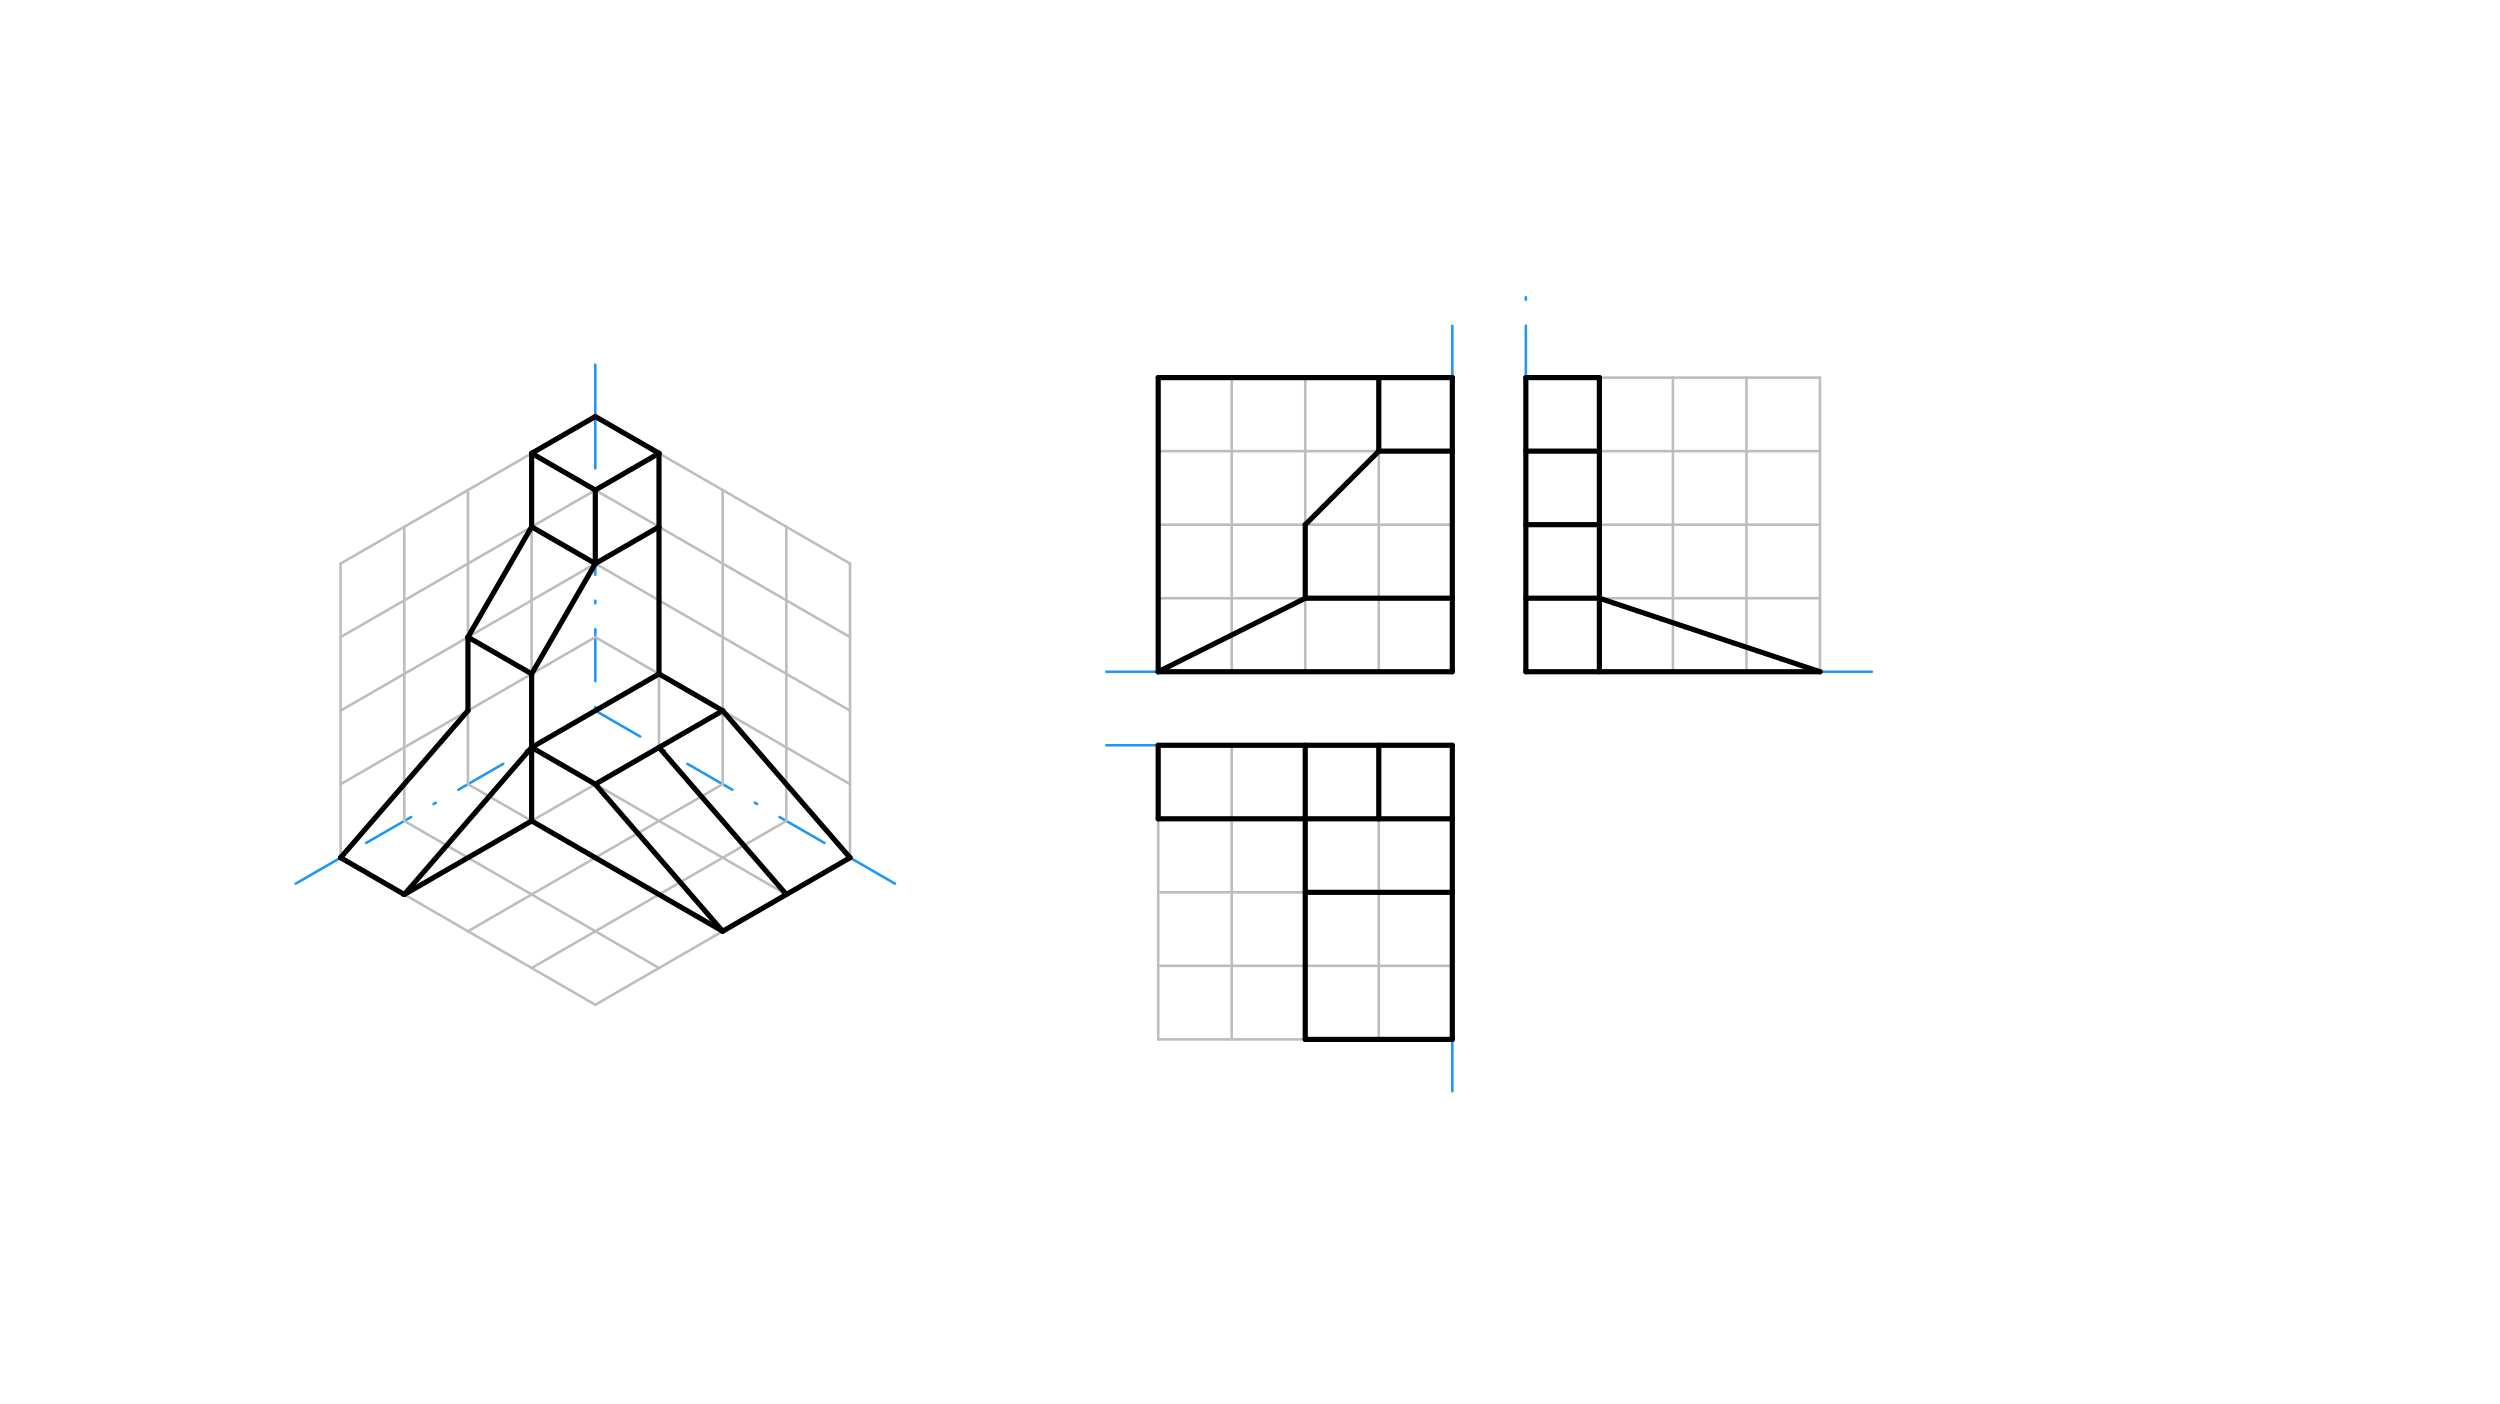 <svg xmlns="http://www.w3.org/2000/svg" class="svg--816" height="100%" preserveAspectRatio="xMidYMid meet" viewBox="0 0 963.78 541.417" width="100%"><defs><marker id="marker-arrow" markerHeight="16" markerUnits="userSpaceOnUse" markerWidth="24" orient="auto-start-reverse" refX="24" refY="4" viewBox="0 0 24 8"><path d="M 0 0 L 24 4 L 0 8 z" stroke="inherit"></path></marker></defs><g class="aux-layer--949"><g class="element--733"><line stroke="#2196F3" stroke-dasharray="20, 10, 1, 10" stroke-linecap="round" stroke-width="1" x1="229.5" x2="229.5" y1="160.578" y2="273.964"></line></g><g class="element--733"><line stroke="#2196F3" stroke-dasharray="20, 10, 1, 10" stroke-linecap="round" stroke-width="1" x1="229.5" x2="131.305" y1="273.964" y2="330.657"></line></g><g class="element--733"><line stroke="#2196F3" stroke-dasharray="20, 10, 1, 10" stroke-linecap="round" stroke-width="1" x1="229.5" x2="327.695" y1="273.964" y2="330.657"></line></g><g class="element--733"><line stroke="#BDBDBD" stroke-dasharray="none" stroke-linecap="round" stroke-width="1" x1="327.695" x2="229.5" y1="330.657" y2="387.35"></line></g><g class="element--733"><line stroke="#BDBDBD" stroke-dasharray="none" stroke-linecap="round" stroke-width="1" x1="229.5" x2="327.695" y1="160.578" y2="217.271"></line></g><g class="element--733"><line stroke="#BDBDBD" stroke-dasharray="none" stroke-linecap="round" stroke-width="1" x1="327.695" x2="327.695" y1="217.271" y2="330.657"></line></g><g class="element--733"><line stroke="#BDBDBD" stroke-dasharray="none" stroke-linecap="round" stroke-width="1" x1="229.5" x2="131.305" y1="217.271" y2="273.964"></line></g><g class="element--733"><line stroke="#BDBDBD" stroke-dasharray="none" stroke-linecap="round" stroke-width="1" x1="229.5" x2="327.695" y1="217.271" y2="273.964"></line></g><g class="element--733"><line stroke="#BDBDBD" stroke-dasharray="none" stroke-linecap="round" stroke-width="1" x1="278.598" x2="278.598" y1="188.925" y2="302.31"></line></g><g class="element--733"><line stroke="#BDBDBD" stroke-dasharray="none" stroke-linecap="round" stroke-width="1" x1="180.402" x2="180.402" y1="188.925" y2="302.31"></line></g><g class="element--733"><line stroke="#BDBDBD" stroke-dasharray="none" stroke-linecap="round" stroke-width="1" x1="180.402" x2="278.598" y1="302.31" y2="359.003"></line></g><g class="element--733"><line stroke="#BDBDBD" stroke-dasharray="none" stroke-linecap="round" stroke-width="1" x1="278.598" x2="180.402" y1="302.31" y2="359.003"></line></g><g class="element--733"><line stroke="#2196F3" stroke-dasharray="20, 10, 1, 10" stroke-linecap="round" stroke-width="1" x1="131.305" x2="106.756" y1="330.657" y2="344.83"></line></g><g class="element--733"><line stroke="#2196F3" stroke-dasharray="20, 10, 1, 10" stroke-linecap="round" stroke-width="1" x1="327.695" x2="352.242" y1="330.657" y2="344.829"></line></g><g class="element--733"><line stroke="#2196F3" stroke-dasharray="20, 10, 1, 10" stroke-linecap="round" stroke-width="1" x1="229.5" x2="229.5" y1="160.578" y2="132.232"></line></g><g class="element--733"><line stroke="#BDBDBD" stroke-dasharray="none" stroke-linecap="round" stroke-width="1" x1="131.305" x2="180.402" y1="217.271" y2="188.925"></line></g><g class="element--733"><line stroke="#BDBDBD" stroke-dasharray="none" stroke-linecap="round" stroke-width="1" x1="180.402" x2="229.5" y1="188.925" y2="160.578"></line></g><g class="element--733"><line stroke="#BDBDBD" stroke-dasharray="none" stroke-linecap="round" stroke-width="1" x1="204.951" x2="204.951" y1="174.751" y2="231.444"></line></g><g class="element--733"><line stroke="#BDBDBD" stroke-dasharray="none" stroke-linecap="round" stroke-width="1" x1="204.951" x2="204.951" y1="231.444" y2="288.137"></line></g><g class="element--733"><line stroke="#BDBDBD" stroke-dasharray="none" stroke-linecap="round" stroke-width="1" x1="131.305" x2="131.305" y1="217.271" y2="273.964"></line></g><g class="element--733"><line stroke="#BDBDBD" stroke-dasharray="none" stroke-linecap="round" stroke-width="1" x1="131.305" x2="131.305" y1="273.964" y2="330.657"></line></g><g class="element--733"><line stroke="#BDBDBD" stroke-dasharray="none" stroke-linecap="round" stroke-width="1" x1="131.305" x2="229.5" y1="245.617" y2="188.925"></line></g><g class="element--733"><line stroke="#BDBDBD" stroke-dasharray="none" stroke-linecap="round" stroke-width="1" x1="131.305" x2="229.489" y1="302.31" y2="245.624"></line></g><g class="element--733"><line stroke="#BDBDBD" stroke-dasharray="none" stroke-linecap="round" stroke-width="1" x1="155.854" x2="155.854" y1="203.098" y2="316.484"></line></g><g class="element--733"><line stroke="#BDBDBD" stroke-dasharray="none" stroke-linecap="round" stroke-width="1" x1="155.854" x2="254.049" y1="316.484" y2="373.177"></line></g><g class="element--733"><line stroke="#BDBDBD" stroke-dasharray="none" stroke-linecap="round" stroke-width="1" x1="204.951" x2="303.146" y1="288.137" y2="344.83"></line></g><g class="element--733"><line stroke="#BDBDBD" stroke-dasharray="none" stroke-linecap="round" stroke-width="1" x1="131.305" x2="180.402" y1="330.657" y2="359.003"></line></g><g class="element--733"><line stroke="#BDBDBD" stroke-dasharray="none" stroke-linecap="round" stroke-width="1" x1="180.402" x2="229.5" y1="359.003" y2="387.35"></line></g><g class="element--733"><line stroke="#BDBDBD" stroke-dasharray="none" stroke-linecap="round" stroke-width="1" x1="155.854" x2="254.049" y1="344.83" y2="288.137"></line></g><g class="element--733"><line stroke="#BDBDBD" stroke-dasharray="none" stroke-linecap="round" stroke-width="1" x1="204.951" x2="303.146" y1="373.177" y2="316.484"></line></g><g class="element--733"><line stroke="#BDBDBD" stroke-dasharray="none" stroke-linecap="round" stroke-width="1" x1="303.146" x2="303.146" y1="316.484" y2="203.098"></line></g><g class="element--733"><line stroke="#BDBDBD" stroke-dasharray="none" stroke-linecap="round" stroke-width="1" x1="254.049" x2="254.049" y1="288.137" y2="174.751"></line></g><g class="element--733"><line stroke="#BDBDBD" stroke-dasharray="none" stroke-linecap="round" stroke-width="1" x1="229.5" x2="327.695" y1="188.925" y2="245.617"></line></g><g class="element--733"><line stroke="#BDBDBD" stroke-dasharray="none" stroke-linecap="round" stroke-width="1" x1="229.489" x2="327.684" y1="245.624" y2="302.317"></line></g><g class="element--733"><line stroke="#BDBDBD" stroke-dasharray="none" stroke-linecap="round" stroke-width="1" x1="446.5" x2="503.193" y1="145.578" y2="145.578"></line></g><g class="element--733"><line stroke="#BDBDBD" stroke-dasharray="none" stroke-linecap="round" stroke-width="1" x1="503.193" x2="559.886" y1="145.578" y2="145.578"></line></g><g class="element--733"><line stroke="#BDBDBD" stroke-dasharray="none" stroke-linecap="round" stroke-width="1" x1="503.193" x2="503.193" y1="145.578" y2="202.271"></line></g><g class="element--733"><line stroke="#BDBDBD" stroke-dasharray="none" stroke-linecap="round" stroke-width="1" x1="446.5" x2="446.5" y1="145.578" y2="202.271"></line></g><g class="element--733"><line stroke="#BDBDBD" stroke-dasharray="none" stroke-linecap="round" stroke-width="1" x1="446.5" x2="559.878" y1="202.271" y2="202.271"></line></g><g class="element--733"><line stroke="#BDBDBD" stroke-dasharray="none" stroke-linecap="round" stroke-width="1" x1="559.886" x2="559.886" y1="145.578" y2="258.964"></line></g><g class="element--733"><line stroke="#BDBDBD" stroke-dasharray="none" stroke-linecap="round" stroke-width="1" x1="446.5" x2="559.886" y1="173.925" y2="173.925"></line></g><g class="element--733"><line stroke="#BDBDBD" stroke-dasharray="none" stroke-linecap="round" stroke-width="1" x1="474.846" x2="474.846" y1="145.578" y2="258.964"></line></g><g class="element--733"><line stroke="#BDBDBD" stroke-dasharray="none" stroke-linecap="round" stroke-width="1" x1="531.539" x2="531.539" y1="145.578" y2="258.964"></line></g><g class="element--733"><line stroke="#BDBDBD" stroke-dasharray="none" stroke-linecap="round" stroke-width="1" x1="446.5" x2="446.5" y1="202.271" y2="258.964"></line></g><g class="element--733"><line stroke="#BDBDBD" stroke-dasharray="none" stroke-linecap="round" stroke-width="1" x1="446.5" x2="559.886" y1="258.964" y2="258.964"></line></g><g class="element--733"><line stroke="#BDBDBD" stroke-dasharray="none" stroke-linecap="round" stroke-width="1" x1="503.193" x2="503.193" y1="202.271" y2="258.964"></line></g><g class="element--733"><line stroke="#BDBDBD" stroke-dasharray="none" stroke-linecap="round" stroke-width="1" x1="446.5" x2="559.886" y1="230.617" y2="230.617"></line></g><g class="element--733"><line stroke="#BDBDBD" stroke-dasharray="none" stroke-linecap="round" stroke-width="1" x1="588.232" x2="644.925" y1="145.578" y2="145.578"></line></g><g class="element--733"><line stroke="#BDBDBD" stroke-dasharray="none" stroke-linecap="round" stroke-width="1" x1="644.925" x2="644.925" y1="145.578" y2="258.964"></line></g><g class="element--733"><line stroke="#BDBDBD" stroke-dasharray="none" stroke-linecap="round" stroke-width="1" x1="644.925" x2="701.618" y1="145.578" y2="145.578"></line></g><g class="element--733"><line stroke="#BDBDBD" stroke-dasharray="none" stroke-linecap="round" stroke-width="1" x1="701.618" x2="701.618" y1="145.578" y2="258.964"></line></g><g class="element--733"><line stroke="#BDBDBD" stroke-dasharray="none" stroke-linecap="round" stroke-width="1" x1="701.618" x2="588.232" y1="258.964" y2="258.964"></line></g><g class="element--733"><line stroke="#BDBDBD" stroke-dasharray="none" stroke-linecap="round" stroke-width="1" x1="588.232" x2="588.232" y1="145.578" y2="202.271"></line></g><g class="element--733"><line stroke="#BDBDBD" stroke-dasharray="none" stroke-linecap="round" stroke-width="1" x1="588.232" x2="588.232" y1="202.271" y2="258.964"></line></g><g class="element--733"><line stroke="#BDBDBD" stroke-dasharray="none" stroke-linecap="round" stroke-width="1" x1="588.232" x2="701.618" y1="173.925" y2="173.925"></line></g><g class="element--733"><line stroke="#BDBDBD" stroke-dasharray="none" stroke-linecap="round" stroke-width="1" x1="616.579" x2="616.579" y1="145.578" y2="258.964"></line></g><g class="element--733"><line stroke="#BDBDBD" stroke-dasharray="none" stroke-linecap="round" stroke-width="1" x1="588.232" x2="701.618" y1="202.271" y2="202.271"></line></g><g class="element--733"><line stroke="#BDBDBD" stroke-dasharray="none" stroke-linecap="round" stroke-width="1" x1="673.272" x2="673.272" y1="145.578" y2="258.964"></line></g><g class="element--733"><line stroke="#BDBDBD" stroke-dasharray="none" stroke-linecap="round" stroke-width="1" x1="588.232" x2="701.618" y1="230.617" y2="230.617"></line></g><g class="element--733"><line stroke="#BDBDBD" stroke-dasharray="none" stroke-linecap="round" stroke-width="1" x1="559.886" x2="446.5" y1="287.31" y2="287.31"></line></g><g class="element--733"><line stroke="#BDBDBD" stroke-dasharray="none" stroke-linecap="round" stroke-width="1" x1="446.5" x2="446.5" y1="287.31" y2="344.003"></line></g><g class="element--733"><line stroke="#BDBDBD" stroke-dasharray="none" stroke-linecap="round" stroke-width="1" x1="446.5" x2="446.5" y1="344.003" y2="400.696"></line></g><g class="element--733"><line stroke="#BDBDBD" stroke-dasharray="none" stroke-linecap="round" stroke-width="1" x1="446.5" x2="503.193" y1="400.696" y2="400.696"></line></g><g class="element--733"><line stroke="#BDBDBD" stroke-dasharray="none" stroke-linecap="round" stroke-width="1" x1="503.193" x2="559.886" y1="400.696" y2="400.696"></line></g><g class="element--733"><line stroke="#BDBDBD" stroke-dasharray="none" stroke-linecap="round" stroke-width="1" x1="559.886" x2="559.886" y1="287.31" y2="400.696"></line></g><g class="element--733"><line stroke="#BDBDBD" stroke-dasharray="none" stroke-linecap="round" stroke-width="1" x1="446.5" x2="559.886" y1="315.657" y2="315.657"></line></g><g class="element--733"><line stroke="#BDBDBD" stroke-dasharray="none" stroke-linecap="round" stroke-width="1" x1="446.5" x2="559.886" y1="344.003" y2="344.003"></line></g><g class="element--733"><line stroke="#BDBDBD" stroke-dasharray="none" stroke-linecap="round" stroke-width="1" x1="446.5" x2="559.886" y1="372.35" y2="372.35"></line></g><g class="element--733"><line stroke="#BDBDBD" stroke-dasharray="none" stroke-linecap="round" stroke-width="1" x1="503.193" x2="503.193" y1="400.696" y2="287.31"></line></g><g class="element--733"><line stroke="#BDBDBD" stroke-dasharray="none" stroke-linecap="round" stroke-width="1" x1="531.539" x2="531.539" y1="400.696" y2="287.31"></line></g><g class="element--733"><line stroke="#2196F3" stroke-dasharray="20, 10, 1, 10" stroke-linecap="round" stroke-width="1" x1="559.886" x2="559.886" y1="145.578" y2="117.232"></line></g><g class="element--733"><line stroke="#2196F3" stroke-dasharray="20, 10, 1, 10" stroke-linecap="round" stroke-width="1" x1="446.5" x2="418.154" y1="258.964" y2="258.964"></line></g><g class="element--733"><line stroke="#2196F3" stroke-dasharray="20, 10, 1, 10" stroke-linecap="round" stroke-width="1" x1="446.5" x2="418.154" y1="287.31" y2="287.31"></line></g><g class="element--733"><line stroke="#2196F3" stroke-dasharray="20, 10, 1, 10" stroke-linecap="round" stroke-width="1" x1="559.886" x2="559.886" y1="400.696" y2="429.043"></line></g><g class="element--733"><line stroke="#2196F3" stroke-dasharray="20, 10, 1, 10" stroke-linecap="round" stroke-width="1" x1="588.232" x2="588.232" y1="145.578" y2="109.578"></line></g><g class="element--733"><line stroke="#2196F3" stroke-dasharray="20, 10, 1, 10" stroke-linecap="round" stroke-width="1" x1="701.618" x2="729.965" y1="258.964" y2="258.964"></line></g><g class="element--733"><line stroke="#BDBDBD" stroke-dasharray="none" stroke-linecap="round" stroke-width="1" x1="474.846" x2="474.846" y1="400.696" y2="287.31"></line></g></g><g class="main-layer--75a"><g class="element--733"><line stroke="#000000" stroke-dasharray="none" stroke-linecap="round" stroke-width="2" x1="446.5" x2="503.193" y1="258.964" y2="230.617"></line></g><g class="element--733"><line stroke="#000000" stroke-dasharray="none" stroke-linecap="round" stroke-width="2" x1="503.193" x2="559.886" y1="230.617" y2="230.617"></line></g><g class="element--733"><line stroke="#000000" stroke-dasharray="none" stroke-linecap="round" stroke-width="2" x1="503.193" x2="503.193" y1="202.271" y2="230.617"></line></g><g class="element--733"><line stroke="#000000" stroke-dasharray="none" stroke-linecap="round" stroke-width="2" x1="503.193" x2="531.539" y1="202.271" y2="173.925"></line></g><g class="element--733"><line stroke="#000000" stroke-dasharray="none" stroke-linecap="round" stroke-width="2" x1="531.539" x2="559.886" y1="173.925" y2="173.925"></line></g><g class="element--733"><line stroke="#000000" stroke-dasharray="none" stroke-linecap="round" stroke-width="2" x1="531.539" x2="531.539" y1="145.578" y2="173.925"></line></g><g class="element--733"><line stroke="#000000" stroke-dasharray="none" stroke-linecap="round" stroke-width="2" x1="559.886" x2="559.886" y1="145.578" y2="258.964"></line></g><g class="element--733"><line stroke="#000000" stroke-dasharray="none" stroke-linecap="round" stroke-width="2" x1="559.886" x2="446.5" y1="258.964" y2="258.964"></line></g><g class="element--733"><line stroke="#000000" stroke-dasharray="none" stroke-linecap="round" stroke-width="2" x1="446.5" x2="446.5" y1="145.578" y2="258.964"></line></g><g class="element--733"><line stroke="#000000" stroke-dasharray="none" stroke-linecap="round" stroke-width="2" x1="446.5" x2="559.886" y1="145.578" y2="145.578"></line></g><g class="element--733"><line stroke="#000000" stroke-dasharray="none" stroke-linecap="round" stroke-width="2" x1="616.579" x2="616.579" y1="258.964" y2="145.578"></line></g><g class="element--733"><line stroke="#000000" stroke-dasharray="none" stroke-linecap="round" stroke-width="2" x1="616.579" x2="701.618" y1="230.617" y2="258.964"></line></g><g class="element--733"><line stroke="#000000" stroke-dasharray="none" stroke-linecap="round" stroke-width="2" x1="588.232" x2="616.579" y1="230.617" y2="230.617"></line></g><g class="element--733"><line stroke="#000000" stroke-dasharray="none" stroke-linecap="round" stroke-width="2" x1="588.232" x2="616.579" y1="202.271" y2="202.271"></line></g><g class="element--733"><line stroke="#000000" stroke-dasharray="none" stroke-linecap="round" stroke-width="2" x1="588.232" x2="616.579" y1="173.925" y2="173.925"></line></g><g class="element--733"><line stroke="#000000" stroke-dasharray="none" stroke-linecap="round" stroke-width="2" x1="588.232" x2="588.232" y1="145.578" y2="258.964"></line></g><g class="element--733"><line stroke="#000000" stroke-dasharray="none" stroke-linecap="round" stroke-width="2" x1="588.232" x2="701.618" y1="258.964" y2="258.964"></line></g><g class="element--733"><line stroke="#000000" stroke-dasharray="none" stroke-linecap="round" stroke-width="2" x1="446.5" x2="446.5" y1="315.657" y2="287.31"></line></g><g class="element--733"><line stroke="#000000" stroke-dasharray="none" stroke-linecap="round" stroke-width="2" x1="446.5" x2="559.886" y1="287.31" y2="287.31"></line></g><g class="element--733"><line stroke="#000000" stroke-dasharray="none" stroke-linecap="round" stroke-width="2" x1="559.886" x2="559.886" y1="287.31" y2="400.696"></line></g><g class="element--733"><line stroke="#000000" stroke-dasharray="none" stroke-linecap="round" stroke-width="2" x1="503.193" x2="503.193" y1="315.657" y2="400.696"></line></g><g class="element--733"><line stroke="#000000" stroke-dasharray="none" stroke-linecap="round" stroke-width="2" x1="503.193" x2="559.886" y1="400.696" y2="400.696"></line></g><g class="element--733"><line stroke="#000000" stroke-dasharray="none" stroke-linecap="round" stroke-width="2" x1="446.5" x2="503.193" y1="315.657" y2="315.657"></line></g><g class="element--733"><line stroke="#000000" stroke-dasharray="none" stroke-linecap="round" stroke-width="2" x1="503.193" x2="503.193" y1="287.31" y2="315.657"></line></g><g class="element--733"><line stroke="#000000" stroke-dasharray="none" stroke-linecap="round" stroke-width="2" x1="531.539" x2="531.539" y1="287.31" y2="315.657"></line></g><g class="element--733"><line stroke="#000000" stroke-dasharray="none" stroke-linecap="round" stroke-width="2" x1="503.193" x2="559.886" y1="315.657" y2="315.657"></line></g><g class="element--733"><line stroke="#000000" stroke-dasharray="none" stroke-linecap="round" stroke-width="2" x1="503.193" x2="559.886" y1="344.003" y2="344.003"></line></g><g class="element--733"><line stroke="#000000" stroke-dasharray="none" stroke-linecap="round" stroke-width="2" x1="588.232" x2="616.579" y1="145.578" y2="145.578"></line></g><g class="element--733"><line stroke="#000000" stroke-dasharray="none" stroke-linecap="round" stroke-width="2" x1="204.951" x2="204.951" y1="174.751" y2="203.098"></line></g><g class="element--733"><line stroke="#000000" stroke-dasharray="none" stroke-linecap="round" stroke-width="2" x1="204.951" x2="180.402" y1="203.098" y2="245.617"></line></g><g class="element--733"><line stroke="#000000" stroke-dasharray="none" stroke-linecap="round" stroke-width="2" x1="180.402" x2="180.402" y1="245.617" y2="273.964"></line></g><g class="element--733"><line stroke="#000000" stroke-dasharray="none" stroke-linecap="round" stroke-width="2" x1="204.951" x2="229.5" y1="174.751" y2="188.925"></line></g><g class="element--733"><line stroke="#000000" stroke-dasharray="none" stroke-linecap="round" stroke-width="2" x1="229.5" x2="254.049" y1="188.925" y2="174.751"></line></g><g class="element--733"><line stroke="#000000" stroke-dasharray="none" stroke-linecap="round" stroke-width="2" x1="254.049" x2="229.5" y1="174.751" y2="160.578"></line></g><g class="element--733"><line stroke="#000000" stroke-dasharray="none" stroke-linecap="round" stroke-width="2" x1="229.5" x2="204.951" y1="160.578" y2="174.751"></line></g><g class="element--733"><line stroke="#000000" stroke-dasharray="none" stroke-linecap="round" stroke-width="2" x1="229.5" x2="229.5" y1="188.925" y2="217.271"></line></g><g class="element--733"><line stroke="#000000" stroke-dasharray="none" stroke-linecap="round" stroke-width="2" x1="229.5" x2="204.951" y1="217.271" y2="259.791"></line></g><g class="element--733"><line stroke="#000000" stroke-dasharray="none" stroke-linecap="round" stroke-width="2" x1="204.951" x2="204.951" y1="316.484" y2="288.137"></line></g><g class="element--733"><line stroke="#000000" stroke-dasharray="none" stroke-linecap="round" stroke-width="2" x1="204.951" x2="254.049" y1="288.137" y2="259.803"></line></g><g class="element--733"><line stroke="#000000" stroke-dasharray="none" stroke-linecap="round" stroke-width="2" x1="254.049" x2="254.049" y1="174.751" y2="259.803"></line></g><g class="element--733"><line stroke="#000000" stroke-dasharray="none" stroke-linecap="round" stroke-width="2" x1="204.951" x2="229.5" y1="203.098" y2="217.271"></line></g><g class="element--733"><line stroke="#000000" stroke-dasharray="none" stroke-linecap="round" stroke-width="2" x1="229.5" x2="254.049" y1="217.271" y2="203.098"></line></g><g class="element--733"><line stroke="#000000" stroke-dasharray="none" stroke-linecap="round" stroke-width="2" x1="180.402" x2="204.951" y1="245.617" y2="259.791"></line></g><g class="element--733"><line stroke="#000000" stroke-dasharray="none" stroke-linecap="round" stroke-width="2" x1="204.951" x2="204.951" y1="259.791" y2="288.137"></line></g><g class="element--733"><line stroke="#000000" stroke-dasharray="none" stroke-linecap="round" stroke-width="2" x1="180.402" x2="131.305" y1="273.964" y2="330.657"></line></g><g class="element--733"><line stroke="#000000" stroke-dasharray="none" stroke-linecap="round" stroke-width="2" x1="155.854" x2="204.951" y1="344.83" y2="288.137"></line></g><g class="element--733"><line stroke="#000000" stroke-dasharray="none" stroke-linecap="round" stroke-width="2" x1="131.305" x2="155.854" y1="330.657" y2="344.83"></line></g><g class="element--733"><line stroke="#000000" stroke-dasharray="none" stroke-linecap="round" stroke-width="2" x1="155.854" x2="204.951" y1="344.83" y2="316.484"></line></g><g class="element--733"><line stroke="#000000" stroke-dasharray="none" stroke-linecap="round" stroke-width="2" x1="278.598" x2="254.049" y1="273.976" y2="259.803"></line></g><g class="element--733"><line stroke="#000000" stroke-dasharray="none" stroke-linecap="round" stroke-width="2" x1="204.951" x2="278.598" y1="316.484" y2="359.003"></line></g><g class="element--733"><line stroke="#000000" stroke-dasharray="none" stroke-linecap="round" stroke-width="2" x1="229.5" x2="278.598" y1="302.31" y2="273.976"></line></g><g class="element--733"><line stroke="#000000" stroke-dasharray="none" stroke-linecap="round" stroke-width="2" x1="204.951" x2="229.5" y1="288.137" y2="302.31"></line></g><g class="element--733"><line stroke="#000000" stroke-dasharray="none" stroke-linecap="round" stroke-width="2" x1="229.5" x2="278.598" y1="302.31" y2="359.003"></line></g><g class="element--733"><line stroke="#000000" stroke-dasharray="none" stroke-linecap="round" stroke-width="2" x1="278.598" x2="327.695" y1="273.976" y2="330.657"></line></g><g class="element--733"><line stroke="#000000" stroke-dasharray="none" stroke-linecap="round" stroke-width="2" x1="254.054" x2="303.146" y1="288.14" y2="344.83"></line></g><g class="element--733"><line stroke="#000000" stroke-dasharray="none" stroke-linecap="round" stroke-width="2" x1="278.598" x2="327.695" y1="359.003" y2="330.657"></line></g></g><g class="snaps-layer--ac6"></g><g class="temp-layer--52d"></g></svg>